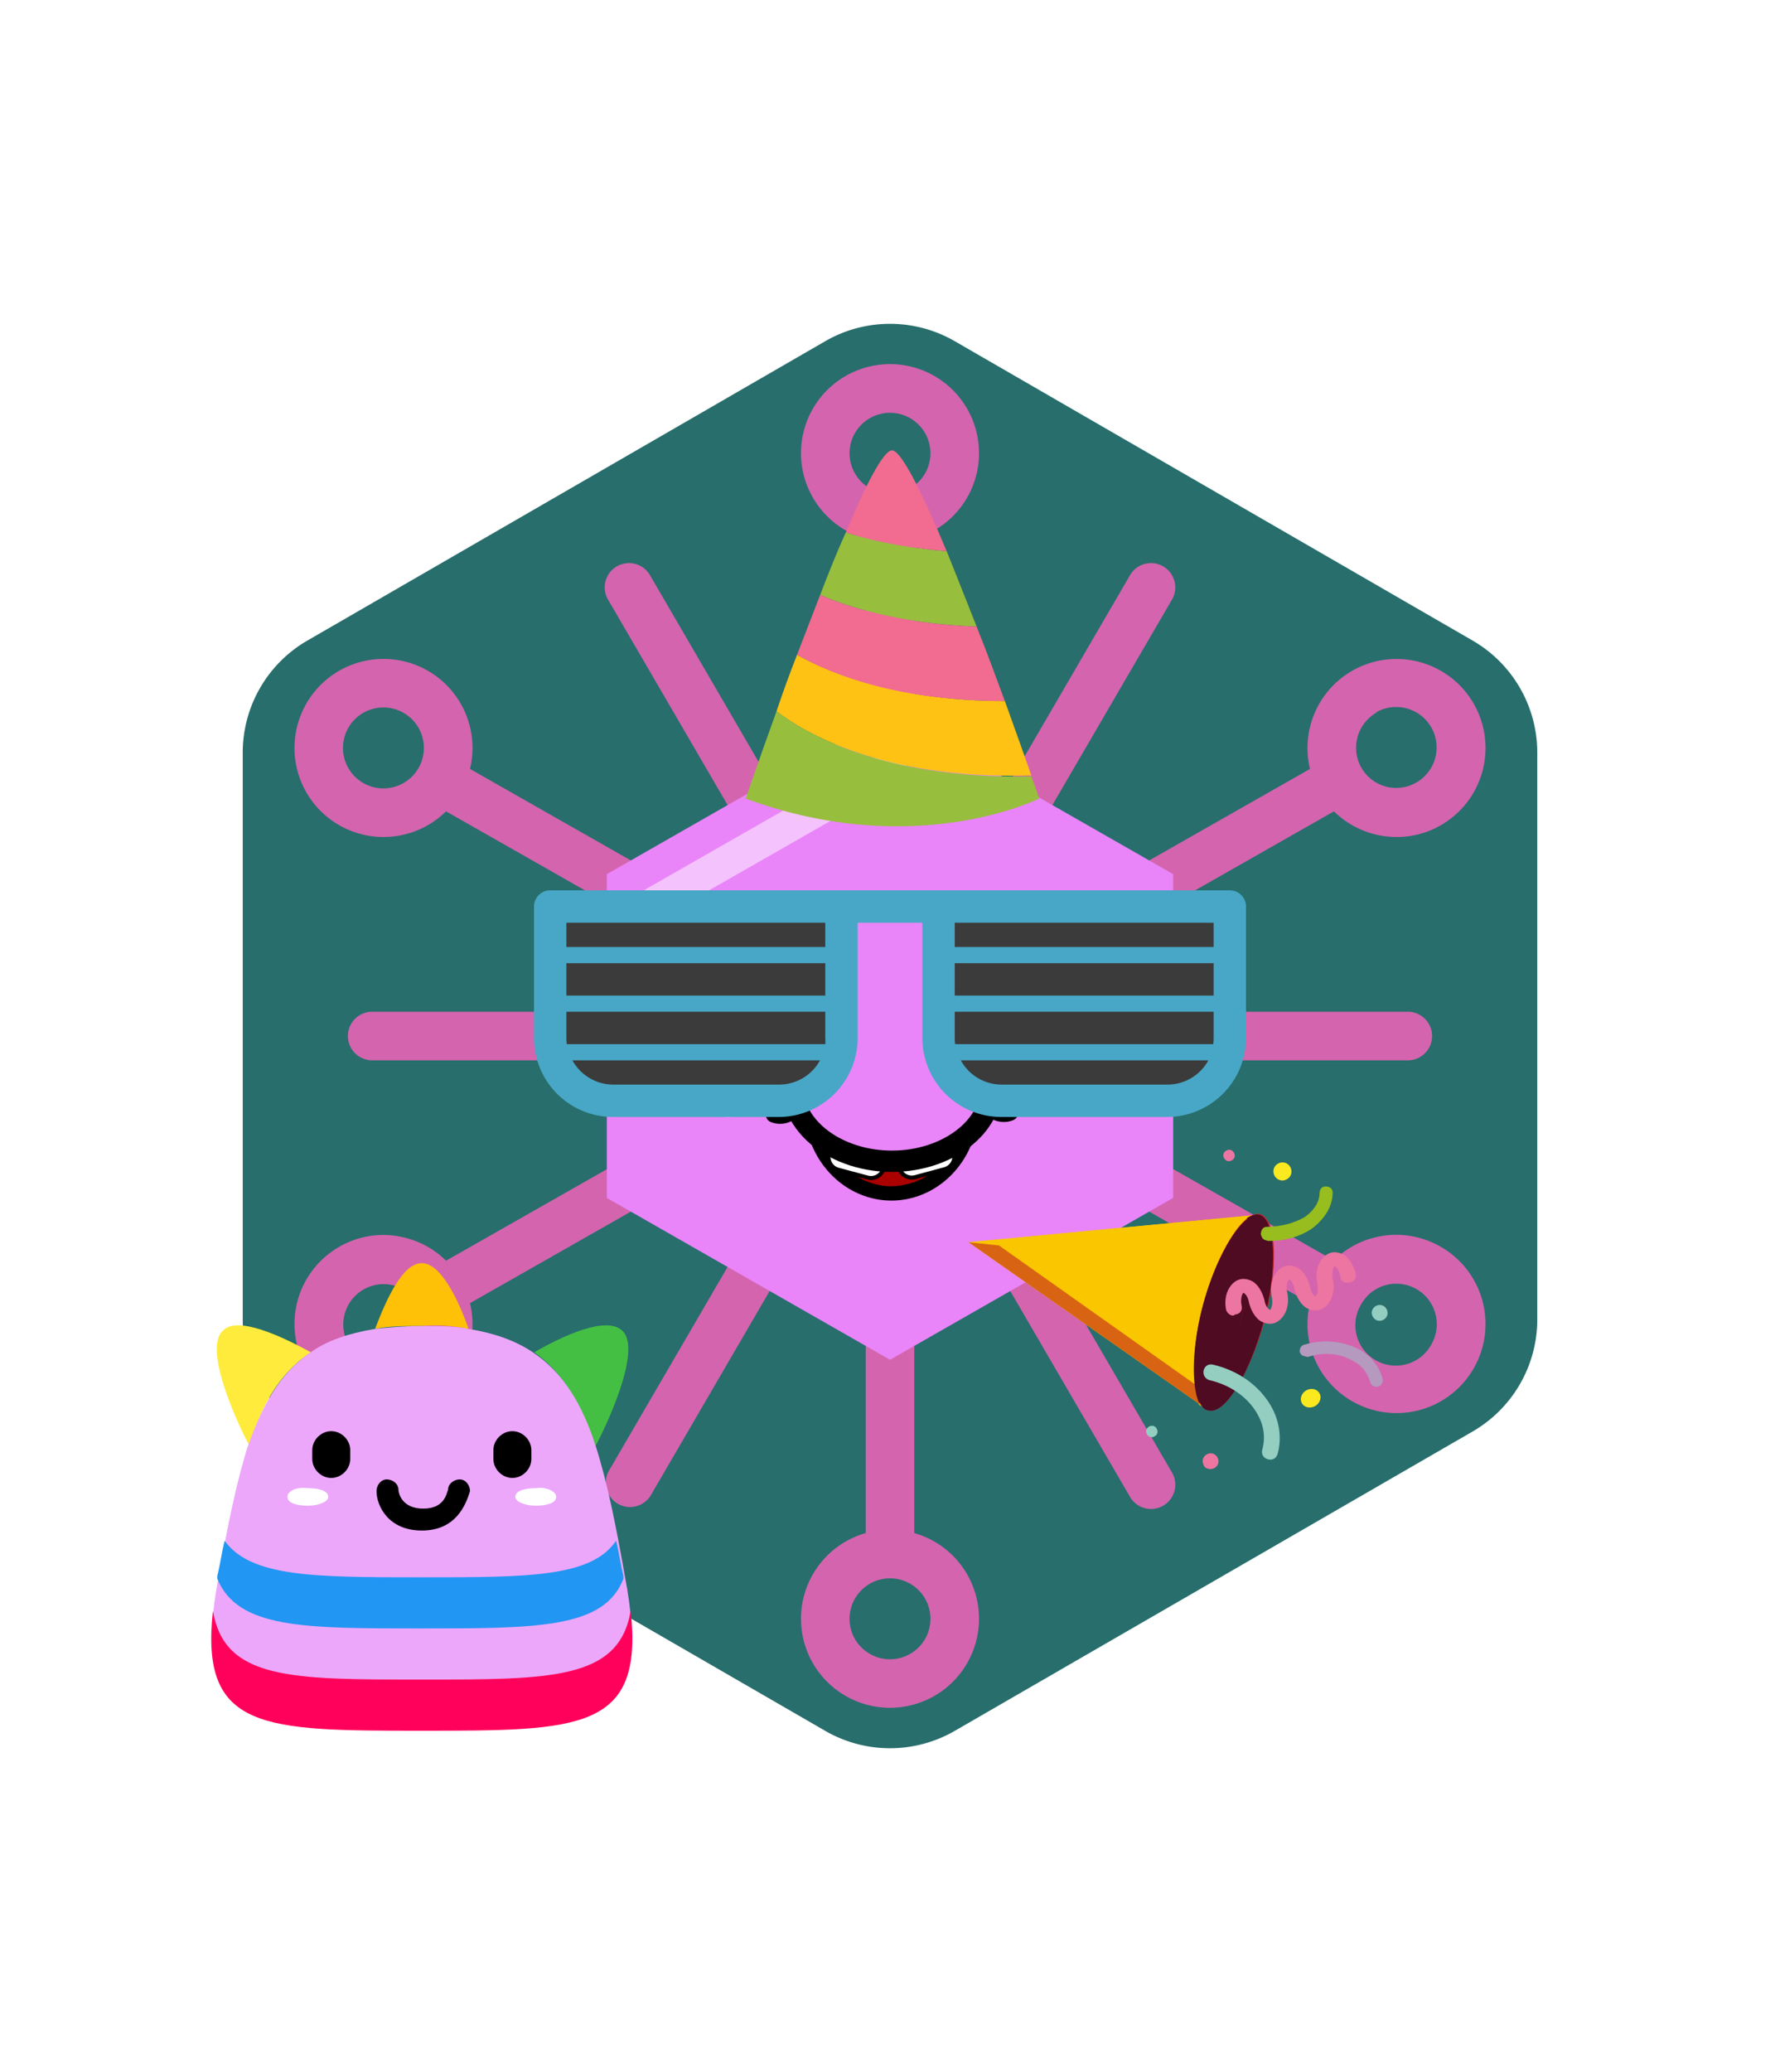 <svg xmlns="http://www.w3.org/2000/svg" id="generated" viewBox="0 0 220 220" style="height: 256px;"> <defs><filter id="innerglow"><feFlood flood-color="black"/><feComposite in2="SourceAlpha" operator="out"/><feGaussianBlur stdDeviation="2" result="blur"/><feComposite operator="atop" in2="SourceGraphic"/></filter> <filter id="innershadow2" x0="-50%" y0="-50%" width="200%" height="200%"><feGaussianBlur in="SourceAlpha" stdDeviation="10" result="blur"></feGaussianBlur><feOffset dy="10" dx="10"></feOffset><feComposite in2="SourceAlpha" operator="arithmetic" k2="-1" k3="1" result="shadowDiff"></feComposite><feFlood flood-color="#444444" flood-opacity="0.75"></feFlood><feComposite in2="shadowDiff" operator="in"></feComposite><feComposite in2="SourceGraphic" operator="over" result="firstfilter"></feComposite><feGaussianBlur in="firstfilter" stdDeviation="10" result="blur2"></feGaussianBlur><feOffset dy="-10" dx="-10"></feOffset><feComposite in2="firstfilter" operator="arithmetic" k2="-1" k3="1" result="shadowDiff"></feComposite><feFlood flood-color="#444444" flood-opacity="0.75"></feFlood><feComposite in2="shadowDiff" operator="in"></feComposite><feComposite in2="firstfilter" operator="over"></feComposite></filter><filter id="innershadow" x0="-50%" y0="-50%" width="200%" height="200%"><feGaussianBlur in="SourceAlpha" stdDeviation="3" result="blur"></feGaussianBlur><feOffset dy="3" dx="3"></feOffset><feComposite in2="SourceAlpha" operator="arithmetic" k2="-1" k3="1" result="shadowDiff"></feComposite><feFlood flood-color="#444444" flood-opacity="0.75"></feFlood><feComposite in2="shadowDiff" operator="in"></feComposite><feComposite in2="SourceGraphic" operator="over" result="firstfilter"></feComposite><feGaussianBlur in="firstfilter" stdDeviation="3" result="blur2"></feGaussianBlur><feOffset dy="-3" dx="-3"></feOffset><feComposite in2="firstfilter" operator="arithmetic" k2="-1" k3="1" result="shadowDiff"></feComposite><feFlood flood-color="#444444" flood-opacity="0.75"></feFlood><feComposite in2="shadowDiff" operator="in"></feComposite><feComposite in2="firstfilter" operator="over"></feComposite></filter> <style>#backgrounds .element > *:first-child {filter: url(#innerglow)} #patterns .element .main {filter: url(#innerglow)} #faces .element > *:first-child {filter:url(#innershadow)} .highlight { fill: rgba(255, 255, 255, 0.5); } .shadow { fill: rgba(0, 0, 0, 0.1); } #accessories-1 .scarf { fill: #de31b9; } #accessories-2 .base-tie { fill: #3b3b3b; } #accessories-2 #base-oval-1 { fill: #ffffff; } #accessories-2 #base-oval-2 { fill: #3b3b3b; } #accessories-2 #diamond { fill: #2571fb; } #accessories-3 #pin { fill: #ffffff; } #accessories-3 #stripe { fill: #ffffff; } #accessories-3 #medal { fill: #fff61a; } #accessories-3 #ribbon { fill: #e3562e; } #accessories-3 #rect { fill: #fff61a; } #accessories-4 #base { fill: #ffffff; } #accessories-4 #letter { fill: #5545ec; } #accessories-4 #broche { fill: #5545ec; } #accessories-5 .tie { fill: #3b3b3b; } #accessories-6 #text { fill: #000000; } #accessories-6 #mid { fill: #ffffff; } #accessories-6 #card { fill: #083ea1; } #accessories-6 #clip { fill: #bbbbbb; } #accessories-7 #medallion { fill: #fff61a; } #accessories-7 .necklace { fill: #fff61a; } #accessories-8 .base-eartube { fill: #fffdff; } #accessories-8 .base-earplug { fill: #00249c; } #accessories-8 .base-earplug { fill: #00249c; } #accessories-8 #base-bell { fill: #fffdff; } #accessories-8 #base-tube { fill: #00249c; } #accessories-9 #base { fill: #ffffff; } #accessories-9 #tie { fill: #3b3b3b; } #accessories-10 #scarf { fill: #8f85ff; } #eyes-1 .base { fill: #3b3b3b; } #eyes-3 .frame { fill: black; } #eyes-3 .base-glass { fill: #fff; } #eyes-3 .base-glass { fill: #fff; } #eyes-3 #band-aid #base-band { fill: #fff; } #eyes-3 #band-aid #base-line-1 { fill: #bbb; } #eyes-3 #band-aid #base-line-2 { fill: #bbb; } #eyes-4 #base-highlight { fill: #ffffff; } #eyes-4 #base-white { fill: #ffffff; } #eyes-5 #base-patch { fill: #3b3b3b; } #eyes-5 #base-white { fill: #ffffff; } #eyes-6 #base-frame { fill: #f9f9f9; } #eyes-6 #base-light { fill: #f14f25; } #eyes-6 #eyes { fill: #3b3b3b; } #eyes-7 .base-white { fill: #ffffff; } #eyes-7 .base-highlight { fill: #ffffff; } #eyes-8 .base-white { fill: #ffffff; } #eyes-8 .base-highlight { fill: #ffffff; } #eyes-8 .base-eyelash { fill: #3b3b3b; } #eyes-9 .base-white { fill: #ffffff; } #eyes-10 #base-glass { fill: #00f5d6; } #eyes-10 .base-band { fill: #3b3b3b; } #to-clip {clip-path: url(#clip-this);} #backgrounds .element > *:first-child {fill:#276e6c!important;} #patterns .element > *:first-child {fill:#eb6fc1!important;} #faces .element > *:first-child {fill:#e985f8!important;} #eyes .element .main {fill:#48a7c6!important;} #glasses .element .main {fill:#48a7c6!important;} #hairstyles .main {fill:#bfed81!important;} </style><!--Pattern clipping--><clipPath id="clip-this"> <path transform="translate(22,22) scale(.8)" class="main" d="M210,153.75V66.25a20,20,0,0,0-10-17.33L120,2.69a20,20,0,0,0-20,0L20,48.92A20,20,0,0,0,10,66.25v87.5a20,20,0,0,0,10,17.33l80,46.23a20,20,0,0,0,20,0l80-46.23A20,20,0,0,0,210,153.75Z"></path> </clipPath></defs><!-- Backgrounds --> <g id="backgrounds"><g class="element" id="hex"> <path transform="translate(22,22) scale(.8)" class="main" d="M210,153.75V66.25a20,20,0,0,0-10-17.33L120,2.69a20,20,0,0,0-20,0L20,48.92A20,20,0,0,0,10,66.25v87.5a20,20,0,0,0,10,17.33l80,46.23a20,20,0,0,0,20,0l80-46.23A20,20,0,0,0,210,153.75Z"></path> </g></g><!-- patterns --> <g id="to-clip"><g id="patterns"><g class="element"> <path class="main" d="M178,136a11,11,0,0,0-13.15,1.72L121.34,113H174a3,3,0,0,0,0-6H121.34l43.53-24.76a11,11,0,0,0,4.8,2.77,11.3,11.3,0,0,0,2.93.4A10.9,10.9,0,0,0,178,84,11,11,0,1,0,161.91,77l-43.72,24.87,26.6-45.69a3,3,0,1,0-5.19-3L113,98.88V48.57a11,11,0,1,0-6,0V98.88L80.4,53.18a3,3,0,1,0-5.19,3l26.6,45.69L58.09,77A11,11,0,1,0,47.4,85.41a11.3,11.3,0,0,0,2.93-.4,11,11,0,0,0,4.8-2.77L98.66,107H46a3,3,0,0,0,0,6H98.66L55.13,137.76a11,11,0,0,0-4.8-2.77A10.88,10.88,0,0,0,42,136,11,11,0,1,0,58.09,143l43.72-24.87L75.21,163.8a3,3,0,0,0,5.19,3l26.6-45.7v50.31a11,11,0,1,0,6,0V121.12l26.6,45.7a3,3,0,1,0,5.19-3l-26.6-45.69L161.91,143A11,11,0,1,0,178,136Zm-7.91-66a5,5,0,1,1,1.15,9.17,5,5,0,0,1-3-2.35A5,5,0,0,1,170.11,70.05ZM105,38a5,5,0,1,1,5,5A5,5,0,0,1,105,38ZM48.74,79.22a5,5,0,1,1,3-2.35A5,5,0,0,1,48.74,79.22ZM49.89,150a5,5,0,1,1-2.48-9.35,5.07,5.07,0,0,1,1.33.18,5,5,0,0,1,3,2.35A5,5,0,0,1,49.89,150ZM115,182a5,5,0,1,1-5-5A5,5,0,0,1,115,182Zm61.93-33.93a5,5,0,1,1-8.69-4.94,5,5,0,0,1,3-2.35,5,5,0,0,1,3.8.47A5,5,0,0,1,176.93,148.07Z"></path> <path class="shadow" d="M178,136a11,11,0,0,0-13.15,1.72L121.34,113H174a3,3,0,0,0,0-6H121.34l43.53-24.76a11,11,0,0,0,4.8,2.77,11.3,11.3,0,0,0,2.93.4A10.9,10.9,0,0,0,178,84,11,11,0,1,0,161.91,77l-43.72,24.87,26.6-45.69a3,3,0,1,0-5.19-3L113,98.88V48.57a11,11,0,1,0-6,0V98.88L80.4,53.18a3,3,0,1,0-5.19,3l26.6,45.69L58.09,77A11,11,0,1,0,47.4,85.41a11.3,11.3,0,0,0,2.93-.4,11,11,0,0,0,4.8-2.77L98.66,107H46a3,3,0,0,0,0,6H98.66L55.13,137.76a11,11,0,0,0-4.8-2.77A10.88,10.88,0,0,0,42,136,11,11,0,1,0,58.09,143l43.72-24.87L75.21,163.8a3,3,0,0,0,5.19,3l26.6-45.7v50.31a11,11,0,1,0,6,0V121.12l26.6,45.7a3,3,0,1,0,5.19-3l-26.6-45.69L161.91,143A11,11,0,1,0,178,136Zm-7.91-66a5,5,0,1,1,1.15,9.17,5,5,0,0,1-3-2.35A5,5,0,0,1,170.11,70.05ZM105,38a5,5,0,1,1,5,5A5,5,0,0,1,105,38ZM48.74,79.22a5,5,0,1,1,3-2.35A5,5,0,0,1,48.74,79.22ZM49.89,150a5,5,0,1,1-2.48-9.35,5.07,5.07,0,0,1,1.33.18,5,5,0,0,1,3,2.35A5,5,0,0,1,49.89,150ZM115,182a5,5,0,1,1-5-5A5,5,0,0,1,115,182Zm61.93-33.93a5,5,0,1,1-8.69-4.94,5,5,0,0,1,3-2.35,5,5,0,0,1,3.8.47A5,5,0,0,1,176.93,148.07Z"></path> </g><animateTransform attributeName="transform" begin="0s" dur="20s" type="rotate" from="0 110 110" to="360 110 110" repeatCount="indefinite"></animateTransform></g> </g><!-- CronicWearable:Pet --> <g id="pets"><g transform="scale(.35) translate(-35,-70)" id="_x32_"><g display="inline"><path fill="#FFA000" d="M245.334,528.926c2.578-4.641,17.021-34.041,9.284-40.748c-5.674-5.157-21.148,2.064-30.948,7.738C233.986,503.137,240.176,514.484,245.334,528.926z" style="    fill: #44bf44;"></path><path fill="#FFA000" d="M144.753,495.916c-10.316-5.674-25.791-12.896-30.948-7.738c-7.737,6.707,6.706,36.107,9.285,40.748C127.216,514.484,133.921,503.137,144.753,495.916z" style="    fill: #ffeb3b;"></path><path fill="#FFA000" d="M200.459,487.663c-3.611-10.316-9.8-23.211-16.506-23.211c-6.706,0-12.379,12.38-16.505,23.211c5.158-1.031,10.316-1.031,16.505-1.031C189.627,486.116,195.301,486.632,200.459,487.663z" style="    fill: #ffc107;"></path><path fill="#F5EC52" d="M255.649,574.833c-3.094-17.538-6.19-33.01-10.315-45.907c-4.643-14.441-11.348-25.789-22.18-33.01c-6.19-4.127-13.411-6.706-22.695-8.253c-5.158-1.031-10.316-1.031-16.506-1.031c-6.189,0-11.347,0.516-16.505,1.031c-9.284,1.547-17.022,4.126-22.695,8.253c-10.832,7.221-17.021,18.568-22.18,33.01c-4.126,12.897-7.221,28.369-10.315,45.907c-10.316,54.16,11.348,54.16,71.695,54.16C244.302,628.993,265.965,628.993,255.649,574.833z" style="    fill: #eca7fb;"></path></g><path display="inline" fill="#FFA000" d="M183.953,611.456c-46.421,0-69.632,0-73.759-24.244c-4.642,42.297,18.053,42.297,73.759,42.297c55.707,0,78.401,0,73.76-42.297C253.586,611.456,229.859,611.456,183.953,611.456z" style="    fill: #ff005a;"></path><path display="inline" fill="#FFA000" d="M183.953,575.348c-37.653,0-60.348,0-69.632-12.894c-1.032,4.127-1.548,8.253-2.58,12.379c0,0.515,0,0.515,0,1.031c7.221,17.537,30.432,17.537,71.697,17.537c41.264,0,64.99,0,71.696-17.537c0-0.517,0-0.517,0-1.031c-1.032-4.126-1.548-8.252-2.579-12.379C243.786,575.348,221.607,575.348,183.953,575.348z" style="    fill: #2196f3;"></path><path display="inline" fill="#FFA000" d="M231.407,546.979c0,2.064-3.094,3.095-7.221,3.095c-4.126,0-7.221-1.547-7.221-3.095c0-2.063,3.095-3.094,7.221-3.094C227.796,543.368,231.407,544.917,231.407,546.979z" style="    fill: white;"></path><path display="inline" fill="#FFA000" d="M136.5,546.979c0,2.064,3.094,3.095,7.221,3.095c4.125,0,7.221-1.547,7.221-3.095c0-2.063-3.096-3.094-7.221-3.094C139.595,543.368,136.5,544.917,136.5,546.979z" style="    fill: white;"></path><path display="inline" d="M222.638,530.475c0-3.611-3.095-6.705-6.705-6.705c-3.611,0-6.705,3.094-6.705,6.705c0,0.516,0,2.578,0,3.095c0,3.61,3.094,6.705,6.705,6.705c3.61,0,6.705-3.095,6.705-6.705C222.638,533.053,222.638,531.508,222.638,530.475z"></path><path display="inline" d="M145.269,530.475c0-3.611,3.095-6.705,6.706-6.705c3.61,0,6.705,3.094,6.705,6.705c0,0.516,0,2.578,0,3.095c0,3.61-3.095,6.705-6.705,6.705c-3.611,0-6.706-3.095-6.706-6.705C145.269,533.053,145.269,531.508,145.269,530.475z"></path><path display="inline" d="M183.953,558.844c-11.863,0-15.99-8.77-15.99-13.927c0-2.064,1.547-4.127,3.611-4.127c2.063,0,4.126,1.549,4.126,3.611c0,1.031,1.031,6.704,8.768,6.704c7.738,0,8.253-5.673,8.769-6.704c0-2.063,2.063-3.611,4.126-3.611s3.61,2.063,3.61,4.127C199.428,550.074,195.817,558.844,183.953,558.844z"></path></g></g><!-- Faces --> <g id="faces"><g class="element" id="face-7"> <polygon class="main" points="145 130 145 90 110 70 75 90 75 130 110 150 145 130"></polygon> <path class="highlight" d="M81,95.48a2,2,0,0,1-1-3.73l29-16.58a2,2,0,0,1,2,3.48L82,95.22A2,2,0,0,1,81,95.48Z"></path> </g></g><!-- Mouths --> <g id="mouths" transform="scale(.4) translate(217,200)"><g class="element"> <g xmlns="http://www.w3.org/2000/svg" id="g5688" transform="translate(-163.33 2.414)"> <path xmlns:sodipodi="http://sodipodi.sourceforge.net/DTD/sodipodi-0.dtd" id="path5440-3" sodipodi:end="2.8016943" sodipodi:open="true" sodipodi:start="0.3386847" sodipodi:ry="36.003983" sodipodi:rx="25.544724" sodipodi:cx="245.5914" sodipodi:cy="735.96967" sodipodi:type="arc" fill="none" stroke="#000000" stroke-width="4" stroke-linecap="round" stroke-linejoin="round" d=" M245.353,103.315c-4.587,14.114-18.862,21.526-31.885,16.554c-7.131-2.723-12.742-8.797-15.263-16.522"></path> <path xmlns:sodipodi="http://sodipodi.sourceforge.net/DTD/sodipodi-0.dtd" id="path4972-9-7-4-5-5-6-4" sodipodi:end="2.8016943" sodipodi:open="true" sodipodi:start="0.3386847" sodipodi:ry="6.8387451" sodipodi:rx="7.241024" sodipodi:cx="380.55606" sodipodi:cy="478.30988" sodipodi:type="arc" fill="none" stroke="#000000" stroke-width="5" stroke-linecap="round" stroke-linejoin="round" d=" M258.439,96.262c-2.649,1.081-5.793-0.253-7.022-2.98c-0.673-1.493-0.654-3.174,0.053-4.573"></path> <path xmlns:sodipodi="http://sodipodi.sourceforge.net/DTD/sodipodi-0.dtd" id="path4972-2-7-8-1-5-2-6-9" sodipodi:end="2.8016943" sodipodi:open="true" sodipodi:start="0.3386847" sodipodi:ry="6.8387451" sodipodi:rx="7.241024" sodipodi:cx="380.55606" sodipodi:cy="478.30988" sodipodi:type="arc" fill="none" stroke="#000000" stroke-width="5" stroke-linecap="round" stroke-linejoin="round" d=" M185.436,96.833c2.649,1.082,5.793-0.252,7.022-2.979c0.673-1.493,0.654-3.175-0.053-4.573"></path> <path xmlns:inkscape="http://www.inkscape.org/namespaces/inkscape" id="path5677" inkscape:connector-curvature="0" fill="#AA0000" stroke="#000000" stroke-width="1.138" stroke-linecap="round" stroke-linejoin="round" d=" M219.526,119.442c-3.533-0.421-6.842-1.671-9.897-3.738c-1.479-1.002-4.002-3.106-3.724-3.106c0.049,0,0.612,0.157,1.251,0.35 c1.717,0.518,3.409,0.449,4.54-0.183l0.93-0.521l2.235,0.411c2.695,0.495,10.848,0.627,12.89,0.208 c1.126-0.23,1.314-0.213,2.099,0.196c1.348,0.702,2.428,0.725,4.816,0.099c1.168-0.307,2.366-0.619,2.66-0.694 c0.47-0.121,0.417-0.015-0.428,0.869C232.835,117.58,225.512,120.155,219.526,119.442L219.526,119.442z"></path> <path xmlns:inkscape="http://www.inkscape.org/namespaces/inkscape" id="rect5282-3-6-0" inkscape:connector-curvature="0" fill="#FFFFFF" stroke="#000000" stroke-width="1.243" stroke-linecap="round" stroke-linejoin="round" d=" M223.477,110.803l0.668,2.475c0.592,2.192,2.825,3.477,5.017,2.885l9.037-2.44c2.192-0.592,3.476-2.825,2.884-5.017l-0.668-2.476 L223.477,110.803L223.477,110.803z"></path> <path xmlns:inkscape="http://www.inkscape.org/namespaces/inkscape" id="rect5282-3-2-2-5" inkscape:connector-curvature="0" fill="#FFFFFF" stroke="#000000" stroke-width="1.243" stroke-linecap="round" stroke-linejoin="round" d=" M203.12,106.386l-0.665,2.476c-0.588,2.193,0.699,4.425,2.892,5.013l9.041,2.426c2.193,0.588,4.424-0.699,5.013-2.893l0.664-2.476 L203.12,106.386L203.12,106.386z"></path> <path xmlns:sodipodi="http://sodipodi.sourceforge.net/DTD/sodipodi-0.dtd" id="path5136-9-1-4-3" sodipodi:end="2.8016943" sodipodi:open="true" sodipodi:start="0.3386847" sodipodi:ry="65.14003" sodipodi:rx="34.134514" sodipodi:cx="126.29771" sodipodi:cy="659.53082" sodipodi:type="arc" fill="none" stroke="#000000" stroke-width="6.585" stroke-linecap="round" stroke-linejoin="round" d=" M251.056,95.563c-5.667,12.248-23.301,18.679-39.388,14.364c-8.81-2.362-15.742-7.634-18.855-14.338"></path> </g> </g></g><!-- Eyes --> <g id="eyes" transform="translate(0,-2)"><g class="element" id="eyes-5"><path transform="scale(.3) translate(62,-20)" id="eye-2_00000097498175381836360430000016994209399785954703_" fill="#0E0E0E" d="M380.44,393.285l18.916-17.803    c0.835-0.834,1.391-2.226,1.391-3.338c0-1.391-0.556-2.503-1.391-3.338c-1.947-1.947-5.563-1.947-7.511,0l-18.639,17.804    l-18.638-17.804c-1.947-1.947-5.563-1.947-7.511,0c-0.835,0.834-1.392,2.226-1.392,3.338c0,1.391,0.557,2.504,1.392,3.338    l18.916,17.803l-18.916,17.804c-0.835,0.835-1.392,2.226-1.392,3.339c0,1.112,0.557,2.503,1.392,3.338    c1.947,1.947,5.563,1.947,7.511,0l18.638-17.804l18.639,17.804c1.947,1.947,5.563,1.947,7.511,0    c0.835-0.835,1.391-2.226,1.391-3.338c0-1.113-0.556-2.504-1.391-3.339L380.44,393.285z"/><g id="eye"> <circle id="base-white" cx="90" cy="112" r="10"></circle> <circle class="main" cx="90" cy="112" r="5"></circle> </g> </g></g><!-- CronicWearable:Hat --> <g id="hats"><g transform="scale(.38) translate(-17,-100)" id="_x36__1_"><path display="inline" fill="#98BE3D" d="M324.916,231.872c-13.074-1.113-23.923-3.338-32.825-6.12c-2.782,6.12-5.563,13.074-8.345,20.307c11.684,5.007,28.375,9.458,50.907,10.292C331.314,248.007,327.977,239.384,324.916,231.872z"/><path display="inline" fill="#F16C90" d="M307.112,199.047c-2.781,0-8.623,11.405-15.021,26.706c8.902,2.782,19.751,5.007,32.825,6.12C317.127,213.234,310.173,199.047,307.112,199.047z"/><path display="inline" fill="#FEC214" d="M352.456,304.756c-1.947-5.563-5.007-14.187-8.623-24.202c-33.66,0-55.358-8.346-67.599-15.022c-2.503,6.398-4.729,12.518-6.676,18.36C278.182,290.569,303.774,306.147,352.456,304.756z"/><path display="inline" fill="#98BE3D" d="M269.558,283.893c-5.842,16.135-10.015,28.375-10.015,28.375c55.081,20.308,95.417,0,95.417,0s-0.835-2.782-2.504-7.232C303.774,306.147,278.182,290.569,269.558,283.893z"/><path display="inline" fill="#F16C90" d="M343.833,280.555c-2.782-7.511-5.842-15.856-9.181-24.202c-22.532-0.834-39.223-5.285-50.907-10.292c-2.504,6.398-5.007,13.075-7.511,19.473C288.475,272.487,310.173,280.555,343.833,280.555z"/></g></g><!-- CronicWearable:Accessory --> <g id="accessories"><g transform="rotate(60) scale(.5) translate(30,-600)" id="_x31__4_"><polygon display="inline" fill="#F9C600" points="324.36,528.137 390.011,497.536 354.403,462.485 "/><polygon display="inline" fill="#F9C600" points="387.507,498.928 390.011,497.536 354.403,462.485 324.36,528.137 326.586,527.023 354.403,466.38 "/><polygon display="inline" fill="#D86413" points="324.36,528.137 390.011,497.536 387.507,495.033 328.811,522.017 "/><path display="inline" fill="#C3252C" d="M390.011,497.536c-3.06,3.061-14.188-2.781-23.367-11.962c-9.18-9.18-15.3-20.307-12.24-23.367c3.061-3.06,14.188,3.061,23.367,12.24C386.951,483.905,393.071,494.477,390.011,497.536z"/><path display="inline" fill="#4E0B22" d="M377.771,474.726c-9.18-9.18-20.307-15.3-23.367-12.24c-0.556,0.557-0.834,1.669-0.834,3.061c4.729,0.556,13.074,5.842,20.307,13.074c6.955,6.954,12.519,15.021,13.075,19.751c1.391,0.278,2.503,0,3.06-0.835C393.071,494.477,386.951,483.905,377.771,474.726z"/><path display="inline" fill="#4E0B22" d="M353.848,465.546c0.556,4.729,5.842,13.074,13.074,20.307c6.954,6.955,15.3,12.24,20.308,12.797c-0.557-4.729-5.842-12.797-13.075-19.751C366.922,471.388,358.576,466.102,353.848,465.546z"/><path display="inline" fill="#ED75A1" d="M371.095,481.401h-0.278c-3.616-1.112-5.563-4.172-5.008-6.676c0.278-1.113,1.113-1.947,1.947-2.504c1.392-0.834,3.617-0.834,5.564-0.278c1.391,0.557,2.503,0.278,2.781,0c0-0.278-0.834-1.391-2.504-1.947c-3.616-1.112-5.563-4.173-5.007-6.676c0.278-1.113,1.112-1.947,1.947-2.504c1.391-0.835,3.616-0.835,5.563-0.278c1.391,0.557,2.504,0.278,2.782,0c0-0.278-0.835-1.391-2.504-1.947c-3.616-1.112-5.563-4.173-5.007-6.676c0.277-1.113,1.112-1.947,1.947-2.504c1.391-0.835,3.616-0.835,5.563-0.278c1.112,0.278,1.669,1.391,1.112,2.504c-0.278,1.112-1.391,1.669-2.504,1.112c-1.391-0.557-2.503-0.278-2.781,0c0,0.278,0.834,1.391,2.504,1.947c3.616,1.112,5.563,4.173,5.007,6.677c-0.278,1.112-1.112,1.947-1.947,2.503c-1.391,0.835-3.616,0.835-5.563,0.278c-1.391-0.556-2.504-0.278-2.782,0c0,0.278,0.835,1.392,2.504,1.947c3.616,1.113,5.563,4.173,5.007,6.677c-0.277,1.112-1.112,1.947-1.947,2.504c-1.391,0.834-3.616,0.834-5.563,0.277c-1.391-0.556-2.503-0.277-2.781,0c0,0.278,0.834,1.392,2.503,1.947c1.113,0.278,1.67,1.392,1.113,2.504C373.042,480.846,371.929,481.401,371.095,481.401z"/><path display="inline" fill="#97BE1E" d="M359.689,464.711c-0.278,0-0.835,0-1.113-0.278c-0.834-0.557-1.112-1.391-0.557-2.226c1.67-3.06,2.504-6.12,2.504-9.18c-0.278-2.782-1.391-5.008-3.338-6.12c-0.835-0.557-1.113-1.391-0.557-2.226c0.557-0.834,1.391-1.112,2.226-0.557c2.782,1.67,4.451,4.729,5.008,8.624c0.277,3.616-0.557,7.511-2.782,11.127C360.523,464.433,360.245,464.711,359.689,464.711z"/><path display="inline" fill="#94CEC1" d="M382.222,494.198c-0.557,0-1.112-0.278-1.391-0.557c-0.835-0.834-0.835-1.947,0-2.781c4.451-4.729,10.293-7.233,15.856-7.233c4.451,0,8.345,1.67,11.127,4.451c0.835,0.835,0.835,1.947,0,2.782c-0.835,0.834-1.947,0.834-2.782,0c-2.225-2.226-5.007-3.339-8.345-3.339c-4.729,0-9.458,2.226-13.075,6.12C383.335,493.92,382.778,494.198,382.222,494.198z"/><ellipse display="inline" fill="#FBE91F" cx="400.025" cy="474.169" rx="2.226" ry="2.504"/><path display="inline" fill="#94CEC1" d="M392.236,448.854c0-1.112-0.835-1.947-1.947-1.947s-1.947,0.835-1.947,1.947s0.835,1.947,1.947,1.947S392.236,449.967,392.236,448.854z"/><path display="inline" fill="#ED75A1" d="M403.085,503.378c0-1.112-0.834-1.947-1.946-1.947c-1.113,0-1.947,0.835-1.947,1.947c0,1.113,0.834,1.947,1.947,1.947C401.973,505.603,403.085,504.491,403.085,503.378z"/><path display="inline" fill="#FBE91F" d="M350.23,452.192c0-1.391-1.112-2.226-2.225-2.226c-1.392,0-2.226,1.113-2.226,2.226c0,1.392,1.112,2.226,2.226,2.226C349.118,454.418,350.23,453.584,350.23,452.192z"/><path display="inline" fill="#ED75A1" d="M336.6,461.651c0-0.835,0.557-1.392,1.392-1.392c0.834,0,1.391,0.557,1.391,1.392c0,0.834-0.557,1.391-1.391,1.391C337.156,463.042,336.6,462.485,336.6,461.651z"/><path display="inline" fill="#94CEC1" d="M386.116,512.28c0-0.835,0.557-1.392,1.391-1.392c0.835,0,1.392,0.557,1.392,1.392c0,0.834-0.557,1.391-1.392,1.391C386.673,513.671,386.116,513.114,386.116,512.28z"/><path display="inline" fill="#B599BE" d="M390.011,470.553c-0.278,0.278-0.834,0.278-1.112,0.278c-0.835-0.278-1.392-1.113-1.113-1.947c1.113-4.729,4.173-8.902,7.789-11.127c2.782-1.67,6.12-2.226,9.181-1.392c0.834,0.278,1.391,1.113,1.112,1.947c-0.278,0.835-1.112,1.392-1.947,1.113c-2.226-0.557-4.729-0.278-6.676,1.112c-3.061,1.669-5.564,5.008-6.398,9.18C390.567,469.996,390.289,470.274,390.011,470.553z"/></g></g><!-- CronicWearable:Eyewear --> <g id="glasses"><g  transform="translate(0,-2)" class="element" id="eyes-1"> <path class="base" d="M68,96h36a0,0,0,0,1,0,0v16.25A7.75,7.75,0,0,1,96.25,120H75.75A7.75,7.75,0,0,1,68,112.25V96A0,0,0,0,1,68,96Z"></path> <path class="base" d="M116,96h36a0,0,0,0,1,0,0v16.25a7.75,7.75,0,0,1-7.75,7.75h-20.5a7.75,7.75,0,0,1-7.75-7.75V96A0,0,0,0,1,116,96Z"></path> <path class="main" d="M152,94H68a2,2,0,0,0-2,2v16.25A9.76,9.76,0,0,0,75.75,122h20.5a9.76,9.76,0,0,0,9.75-9.75V98h8v14.25a9.76,9.76,0,0,0,9.75,9.75h20.5a9.76,9.76,0,0,0,9.75-9.75V96A2,2,0,0,0,152,94Zm-2,13H118v-4h32Zm-32,5.25V109h32v3.25a6.3,6.3,0,0,1-.05.75h-31.9A6.3,6.3,0,0,1,118,112.25ZM150,101H118V98h32Zm-48,6H70v-4h32Zm-32,5.25V109h32v3.25a6.3,6.3,0,0,1,0,.75H70.05A6.3,6.3,0,0,1,70,112.25ZM102,98v3H70V98Zm-5.75,20H75.75a5.76,5.76,0,0,1-5-3h30.6A5.76,5.76,0,0,1,96.25,118Zm48,0h-20.5a5.76,5.76,0,0,1-5-3h30.6A5.76,5.76,0,0,1,144.25,118Z"></path> </g></g></svg>